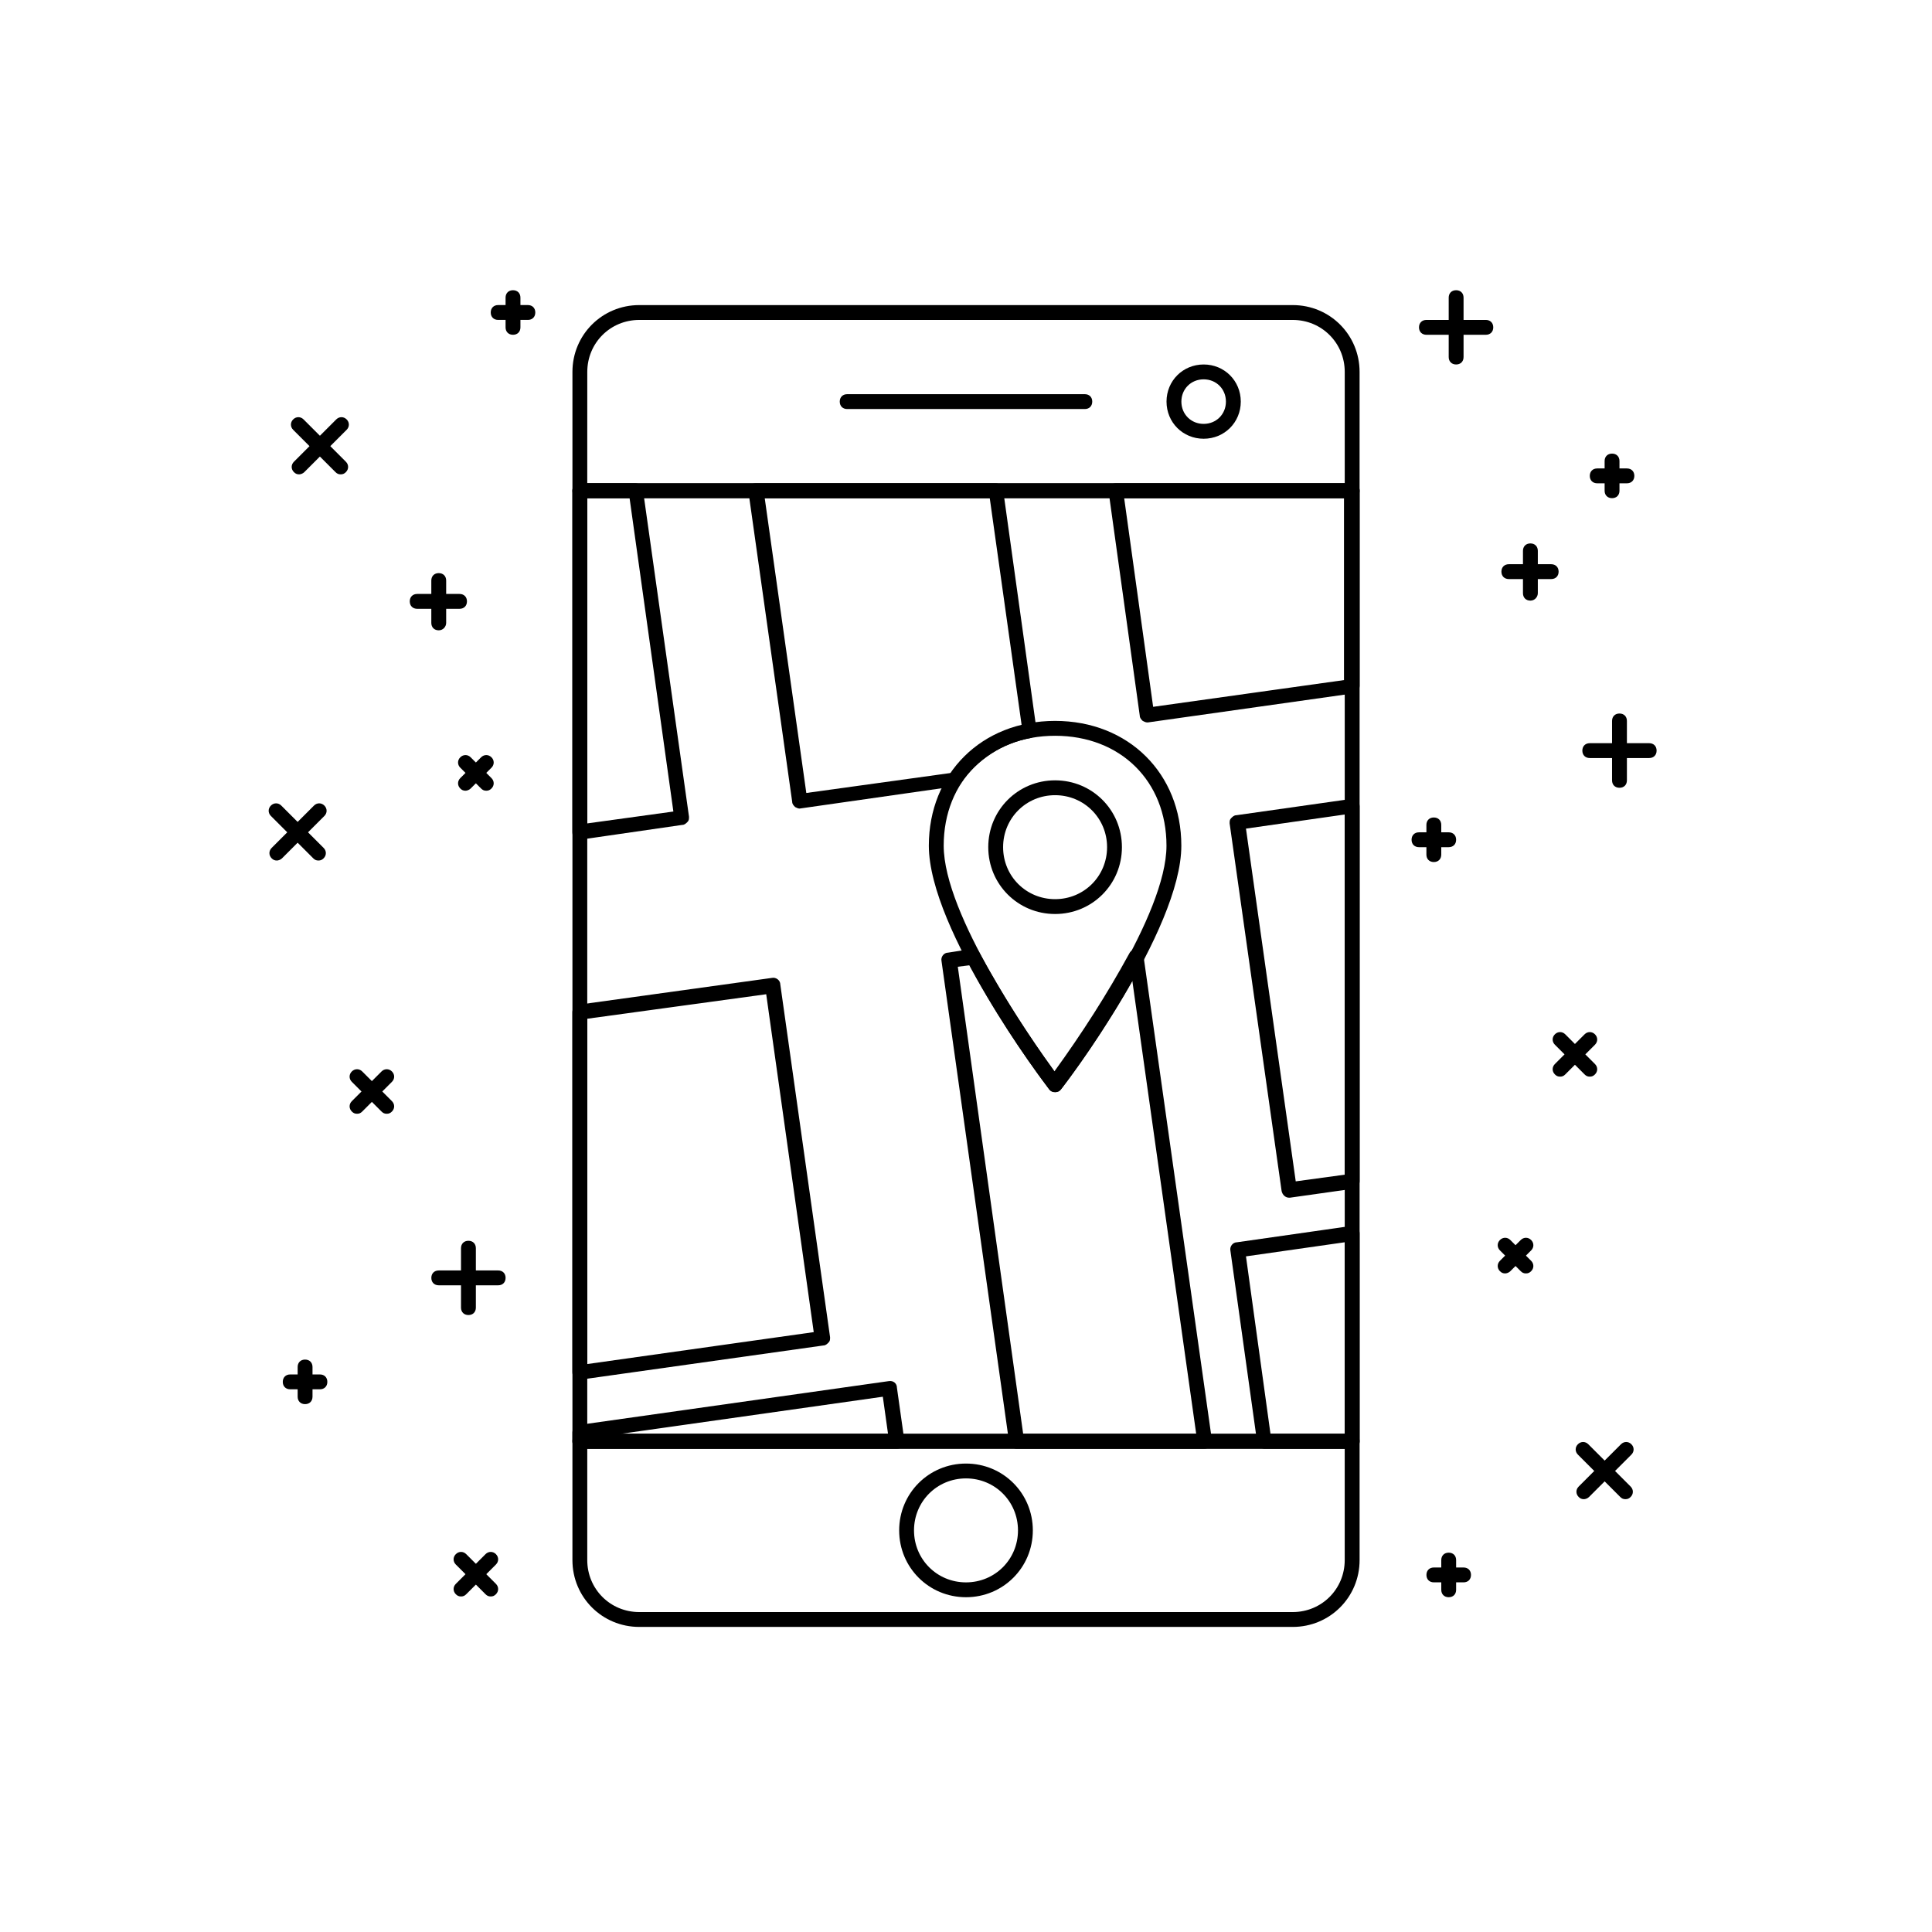 <?xml version="1.0" encoding="UTF-8"?>
<!-- Uploaded to: ICON Repo, www.svgrepo.com, Generator: ICON Repo Mixer Tools -->
<svg fill="#000000" width="800px" height="800px" version="1.1" viewBox="144 144 512 512" xmlns="http://www.w3.org/2000/svg">
 <g>
  <path d="m502.34 276.02h-204.67c-1.18 0-1.969-0.789-1.969-1.969v-31.488c0-9.84 7.871-17.711 17.711-17.711h173.18c9.84 0 17.711 7.871 17.711 17.711v31.488c0.004 1.18-0.785 1.969-1.965 1.969zm-202.71-3.938h200.74v-29.52c0-7.676-6.102-13.777-13.777-13.777h-173.18c-7.676 0-13.777 6.102-13.777 13.777z"/>
  <path d="m276.02 484.62h-15.742c-1.18 0-1.969-0.789-1.969-1.969 0-1.18 0.789-1.969 1.969-1.969h15.742c1.18 0 1.969 0.789 1.969 1.969-0.004 1.184-0.789 1.969-1.969 1.969z"/>
  <path d="m268.14 492.5c-1.18 0-1.969-0.789-1.969-1.969v-15.742c0-1.18 0.789-1.969 1.969-1.969s1.969 0.789 1.969 1.969v15.742c0 1.18-0.785 1.969-1.969 1.969z"/>
  <path d="m581.05 344.89h-15.742c-1.18 0-1.969-0.789-1.969-1.969 0-1.18 0.789-1.969 1.969-1.969h15.742c1.18 0 1.969 0.789 1.969 1.969 0 1.18-0.789 1.969-1.969 1.969z"/>
  <path d="m573.18 352.77c-1.18 0-1.969-0.789-1.969-1.969v-15.742c0-1.18 0.789-1.969 1.969-1.969 1.18 0 1.969 0.789 1.969 1.969v15.742c0 1.184-0.789 1.969-1.969 1.969z"/>
  <path d="m537.76 232.72h-15.742c-1.18 0-1.969-0.789-1.969-1.969s0.789-1.969 1.969-1.969h15.742c1.18 0 1.969 0.789 1.969 1.969s-0.785 1.969-1.969 1.969z"/>
  <path d="m529.89 240.59c-1.18 0-1.969-0.789-1.969-1.969v-15.742c0-1.18 0.789-1.969 1.969-1.969 1.18 0 1.969 0.789 1.969 1.969v15.742c0 1.184-0.789 1.969-1.969 1.969z"/>
  <path d="m574.76 541.3c-0.59 0-0.984-0.195-1.379-0.59l-11.219-11.219c-0.789-0.789-0.789-1.969 0-2.754 0.789-0.789 1.969-0.789 2.754 0l11.219 11.219c0.789 0.789 0.789 1.969 0 2.754-0.391 0.395-0.785 0.59-1.375 0.59z"/>
  <path d="m563.74 541.3c-0.59 0-0.984-0.195-1.379-0.59-0.789-0.789-0.789-1.969 0-2.754l11.219-11.219c0.789-0.789 1.969-0.789 2.754 0 0.789 0.789 0.789 1.969 0 2.754l-11.219 11.219c-0.395 0.395-0.984 0.59-1.375 0.59z"/>
  <path d="m228.39 372.05c-0.59 0-0.984-0.195-1.379-0.59l-11.219-11.219c-0.789-0.789-0.789-1.969 0-2.754 0.789-0.789 1.969-0.789 2.754 0l11.219 11.219c0.789 0.789 0.789 1.969 0 2.754-0.391 0.391-0.781 0.59-1.375 0.59z"/>
  <path d="m217.37 372.05c-0.59 0-0.984-0.195-1.379-0.59-0.789-0.789-0.789-1.969 0-2.754l11.219-11.219c0.789-0.789 1.969-0.789 2.754 0 0.789 0.789 0.789 1.969 0 2.754l-11.219 11.219c-0.391 0.391-0.98 0.59-1.375 0.59z"/>
  <path d="m234.29 269.71c-0.59 0-0.984-0.195-1.379-0.59l-11.219-11.219c-0.789-0.789-0.789-1.969 0-2.754 0.789-0.789 1.969-0.789 2.754 0l11.219 11.219c0.789 0.789 0.789 1.969 0 2.754-0.391 0.395-0.785 0.59-1.375 0.59z"/>
  <path d="m223.27 269.71c-0.59 0-0.984-0.195-1.379-0.59-0.789-0.789-0.789-1.969 0-2.754l11.219-11.219c0.789-0.789 1.969-0.789 2.754 0 0.789 0.789 0.789 1.969 0 2.754l-11.219 11.219c-0.395 0.395-0.984 0.59-1.375 0.59z"/>
  <path d="m548.39 481.47c-0.59 0-0.984-0.195-1.379-0.59l-5.512-5.512c-0.789-0.789-0.789-1.969 0-2.754 0.789-0.789 1.969-0.789 2.754 0l5.512 5.512c0.789 0.789 0.789 1.969 0 2.754-0.391 0.395-0.785 0.59-1.375 0.59z"/>
  <path d="m542.88 481.47c-0.59 0-0.984-0.195-1.379-0.59-0.789-0.789-0.789-1.969 0-2.754l5.512-5.512c0.789-0.789 1.969-0.789 2.754 0 0.789 0.789 0.789 1.969 0 2.754l-5.512 5.512c-0.391 0.395-0.98 0.59-1.375 0.59z"/>
  <path d="m272.87 353.55c-0.59 0-0.984-0.195-1.379-0.59l-5.512-5.512c-0.789-0.789-0.789-1.969 0-2.754 0.789-0.789 1.969-0.789 2.754 0l5.512 5.512c0.789 0.789 0.789 1.969 0 2.754-0.395 0.391-0.785 0.59-1.375 0.59z"/>
  <path d="m267.36 353.55c-0.59 0-0.984-0.195-1.379-0.59-0.789-0.789-0.789-1.969 0-2.754l5.512-5.512c0.789-0.789 1.969-0.789 2.754 0 0.789 0.789 0.789 1.969 0 2.754l-5.512 5.512c-0.391 0.391-0.98 0.59-1.375 0.59z"/>
  <path d="m531.86 563.34h-7.871c-1.18 0-1.969-0.789-1.969-1.969s0.789-1.969 1.969-1.969h7.871c1.18 0 1.969 0.789 1.969 1.969s-0.789 1.969-1.969 1.969z"/>
  <path d="m527.92 567.28c-1.18 0-1.969-0.789-1.969-1.969v-7.871c0-1.18 0.789-1.969 1.969-1.969 1.18 0 1.969 0.789 1.969 1.969v7.871c0 1.184-0.785 1.969-1.969 1.969z"/>
  <path d="m228.78 512.18h-7.871c-1.18 0-1.969-0.789-1.969-1.969 0-1.18 0.789-1.969 1.969-1.969h7.871c1.18 0 1.969 0.789 1.969 1.969 0 1.18-0.789 1.969-1.969 1.969z"/>
  <path d="m224.85 516.11c-1.18 0-1.969-0.789-1.969-1.969v-7.871c0-1.18 0.789-1.969 1.969-1.969 1.18 0 1.969 0.789 1.969 1.969v7.871c-0.004 1.184-0.789 1.969-1.969 1.969z"/>
  <path d="m527.92 368.51h-7.871c-1.18 0-1.969-0.789-1.969-1.969 0-1.18 0.789-1.969 1.969-1.969h7.871c1.18 0 1.969 0.789 1.969 1.969 0 1.18-0.785 1.969-1.969 1.969z"/>
  <path d="m523.98 372.45c-1.18 0-1.969-0.789-1.969-1.969v-7.871c0-1.18 0.789-1.969 1.969-1.969s1.969 0.789 1.969 1.969v7.871c-0.004 1.184-0.789 1.969-1.969 1.969z"/>
  <path d="m575.15 272.08h-7.871c-1.18 0-1.969-0.789-1.969-1.969s0.789-1.969 1.969-1.969h7.871c1.18 0 1.969 0.789 1.969 1.969-0.004 1.18-0.789 1.969-1.969 1.969z"/>
  <path d="m571.21 276.02c-1.18 0-1.969-0.789-1.969-1.969v-7.871c0-1.18 0.789-1.969 1.969-1.969 1.18 0 1.969 0.789 1.969 1.969v7.871c0 1.18-0.789 1.969-1.969 1.969z"/>
  <path d="m283.89 228.78h-7.871c-1.18 0-1.969-0.789-1.969-1.969s0.789-1.969 1.969-1.969h7.871c1.18 0 1.969 0.789 1.969 1.969 0 1.184-0.789 1.969-1.969 1.969z"/>
  <path d="m279.95 232.72c-1.18 0-1.969-0.789-1.969-1.969v-7.871c0-1.18 0.789-1.969 1.969-1.969 1.18 0 1.969 0.789 1.969 1.969v7.871c0 1.18-0.785 1.969-1.969 1.969z"/>
  <path d="m549.57 303.17c-1.18 0-1.969-0.789-1.969-1.969v-11.219c0-1.18 0.789-1.969 1.969-1.969 1.18 0 1.969 0.789 1.969 1.969v11.219c0 0.984-0.789 1.969-1.969 1.969z"/>
  <path d="m555.08 297.46h-11.219c-1.18 0-1.969-0.789-1.969-1.969 0-1.18 0.789-1.969 1.969-1.969h11.219c1.18 0 1.969 0.789 1.969 1.969 0 1.184-0.789 1.969-1.969 1.969z"/>
  <path d="m260.27 311.04c-1.18 0-1.969-0.789-1.969-1.969v-11.219c0-1.18 0.789-1.969 1.969-1.969 1.18 0 1.969 0.789 1.969 1.969v11.219c0 0.988-0.789 1.969-1.969 1.969z"/>
  <path d="m265.78 305.34h-11.219c-1.18 0-1.969-0.789-1.969-1.969 0-1.18 0.789-1.969 1.969-1.969h11.219c1.18 0 1.969 0.789 1.969 1.969 0 1.184-0.789 1.969-1.969 1.969z"/>
  <path d="m274.05 567.08c-0.59 0-0.984-0.195-1.379-0.59l-7.871-7.871c-0.789-0.789-0.789-1.969 0-2.754 0.789-0.789 1.969-0.789 2.754 0l7.871 7.871c0.789 0.789 0.789 1.969 0 2.754-0.391 0.395-0.785 0.59-1.375 0.59z"/>
  <path d="m266.18 567.08c-0.59 0-0.984-0.195-1.379-0.59-0.789-0.789-0.789-1.969 0-2.754l7.871-7.871c0.789-0.789 1.969-0.789 2.754 0 0.789 0.789 0.789 1.969 0 2.754l-7.871 7.871c-0.395 0.395-0.785 0.59-1.375 0.59z"/>
  <path d="m565.31 429.32c-0.59 0-0.984-0.195-1.379-0.59l-7.871-7.871c-0.789-0.789-0.789-1.969 0-2.754 0.789-0.789 1.969-0.789 2.754 0l7.871 7.871c0.789 0.789 0.789 1.969 0 2.754-0.391 0.395-0.785 0.59-1.375 0.59z"/>
  <path d="m557.44 429.32c-0.59 0-0.984-0.195-1.379-0.59-0.789-0.789-0.789-1.969 0-2.754l7.871-7.871c0.789-0.789 1.969-0.789 2.754 0 0.789 0.789 0.789 1.969 0 2.754l-7.871 7.871c-0.391 0.395-0.781 0.59-1.375 0.59z"/>
  <path d="m246.49 439.16c-0.59 0-0.984-0.195-1.379-0.59l-7.871-7.871c-0.789-0.789-0.789-1.969 0-2.754 0.789-0.789 1.969-0.789 2.754 0l7.871 7.871c0.789 0.789 0.789 1.969 0 2.754-0.391 0.395-0.781 0.59-1.375 0.59z"/>
  <path d="m238.62 439.16c-0.59 0-0.984-0.195-1.379-0.59-0.789-0.789-0.789-1.969 0-2.754l7.871-7.871c0.789-0.789 1.969-0.789 2.754 0 0.789 0.789 0.789 1.969 0 2.754l-7.871 7.871c-0.391 0.395-0.785 0.59-1.375 0.59z"/>
  <path d="m502.34 527.92h-204.67c-1.18 0-1.969-0.789-1.969-1.969v-251.9c0-1.18 0.789-1.969 1.969-1.969h204.67c1.18 0 1.969 0.789 1.969 1.969v251.91c0 1.18-0.789 1.965-1.969 1.965zm-202.71-3.934h200.74v-247.97h-200.74z"/>
  <path d="m486.59 575.15h-173.18c-9.84 0-17.711-7.871-17.711-17.711v-31.488c0-1.18 0.789-1.969 1.969-1.969h204.67c1.18 0 1.969 0.789 1.969 1.969v31.488c0 9.836-7.875 17.711-17.715 17.711zm-186.96-47.234v29.52c0 7.676 6.102 13.777 13.777 13.777h173.18c7.676 0 13.777-6.102 13.777-13.777v-29.52z"/>
  <path d="m400 567.28c-9.84 0-17.711-7.871-17.711-17.711s7.871-17.711 17.711-17.711 17.711 7.871 17.711 17.711-7.871 17.711-17.711 17.711zm0-31.488c-7.676 0-13.777 6.102-13.777 13.777 0 7.676 6.102 13.777 13.777 13.777s13.777-6.102 13.777-13.777c-0.004-7.676-6.106-13.777-13.777-13.777z"/>
  <path d="m431.49 252.4h-62.977c-1.18 0-1.969-0.789-1.969-1.969 0-1.18 0.789-1.969 1.969-1.969h62.977c1.18 0 1.969 0.789 1.969 1.969-0.004 1.18-0.789 1.969-1.969 1.969z"/>
  <path d="m485.61 461.4c-0.984 0-1.77-0.789-1.969-1.77l-13.777-97.418c0-0.59 0-0.984 0.395-1.379 0.395-0.395 0.789-0.789 1.379-0.789l30.504-4.328c0.59 0 1.18 0 1.574 0.395 0.395 0.395 0.59 0.984 0.59 1.574l0.004 99.387c0 0.984-0.789 1.77-1.77 1.969l-16.727 2.363c-0.004-0.004-0.004-0.004-0.203-0.004zm-11.414-97.809 13.188 93.48 12.988-1.77v-95.449z"/>
  <path d="m297.66 366.54c-0.395 0-0.984-0.195-1.379-0.395-0.395-0.395-0.59-0.984-0.59-1.574v-90.527c0-1.18 0.789-1.969 1.969-1.969h14.762c0.984 0 1.77 0.789 1.969 1.77l12.203 86.594c0 0.59 0 0.984-0.395 1.379-0.395 0.395-0.789 0.789-1.379 0.789zm1.965-90.527v86.199l22.828-3.148-11.609-83.051z"/>
  <path d="m448.02 335.45c-0.395 0-0.789-0.195-1.18-0.395-0.395-0.395-0.789-0.789-0.789-1.379l-8.266-59.434c0-0.59 0-1.18 0.395-1.574 0.395-0.395 0.984-0.59 1.574-0.59h62.582c1.18 0 1.969 0.789 1.969 1.969v51.758c0 0.984-0.789 1.77-1.77 1.969l-54.316 7.676h-0.199zm-6.102-59.434 7.676 55.301 50.578-7.086v-48.215z"/>
  <path d="m297.66 509.62c-0.395 0-0.984-0.195-1.379-0.395-0.395-0.395-0.59-0.984-0.59-1.574v-95.449c0-0.984 0.789-1.77 1.77-1.969l51.168-7.086c0.984-0.195 2.164 0.59 2.164 1.77l13.188 93.48c0 0.59 0 0.984-0.395 1.379-0.395 0.395-0.789 0.789-1.379 0.789l-64.355 9.055h-0.191zm1.965-95.645v91.512l60.023-8.461-12.594-89.543z"/>
  <path d="m381.7 527.92h-84.031c-1.18 0-1.969-0.789-1.969-1.969v-2.363c0-0.984 0.789-1.77 1.77-1.969l82.066-11.609c1.18-0.195 2.164 0.59 2.164 1.77l1.969 13.973c0 0.59 0 1.18-0.395 1.574-0.395 0.398-0.984 0.594-1.574 0.594zm-73.211-3.934h70.848l-1.379-9.84z"/>
  <path d="m502.34 527.92h-23.223c-0.984 0-1.77-0.789-1.969-1.77l-7.086-50.773c-0.195-0.984 0.59-2.164 1.77-2.164l30.309-4.328c0.59 0 1.18 0 1.574 0.395 0.395 0.395 0.59 0.984 0.59 1.574v55.105c0.004 1.176-0.785 1.961-1.965 1.961zm-21.648-3.934h19.68v-50.773l-26.176 3.738z"/>
  <path d="m423.61 433.45c-0.59 0-1.18-0.195-1.574-0.789-1.379-1.77-31.883-42.117-31.883-64.551 0-19.09 13.973-33.062 33.457-33.062s33.457 13.973 33.457 33.062c0 22.434-30.504 62.977-31.883 64.551-0.391 0.594-0.984 0.789-1.574 0.789zm0-94.461c-17.32 0-29.52 12.004-29.52 29.125 0 18.301 23.223 51.363 29.52 60.023 6.297-8.66 29.52-41.723 29.52-60.023 0-17.121-12.199-29.125-29.52-29.125z"/>
  <path d="m423.61 386.22c-9.84 0-17.711-7.871-17.711-17.711 0-9.84 7.871-17.711 17.711-17.711 9.84 0 17.711 7.871 17.711 17.711 0.004 9.84-7.871 17.711-17.711 17.711zm0-31.488c-7.676 0-13.777 6.102-13.777 13.777s6.102 13.777 13.777 13.777 13.777-6.102 13.777-13.777-6.102-13.777-13.777-13.777z"/>
  <path d="m355.91 358.28c-0.395 0-0.789-0.195-1.18-0.395-0.395-0.395-0.789-0.789-0.789-1.379l-11.609-82.262c0-0.59 0-1.18 0.395-1.574s0.984-0.59 1.574-0.59h63.566c0.984 0 1.77 0.789 1.969 1.77l8.855 63.566c0.195 0.984-0.59 1.969-1.574 2.164-7.477 1.379-14.168 5.707-18.5 12.004-0.395 0.395-0.789 0.789-1.379 0.789l-41.328 5.906c0.199 0 0 0 0 0zm-9.25-82.262 11.02 78.129 38.379-5.312c4.527-6.297 11.219-10.824 18.695-12.594l-8.461-60.223z"/>
  <path d="m463.17 527.92h-49.789c-0.984 0-1.77-0.789-1.969-1.77l-17.91-127.53c-0.195-0.984 0.59-2.164 1.77-2.164l6.297-0.984c0.789-0.195 1.574 0.195 1.969 0.984 5.902 10.824 12.594 21.453 19.875 31.488 7.281-10.035 13.973-20.469 19.875-31.293 0.395-0.789 1.18-1.18 2.164-0.984 0.789 0.195 1.574 0.789 1.574 1.574l18.105 128.12c0 0.59 0 1.18-0.395 1.574-0.387 0.789-0.977 0.984-1.566 0.984zm-48.02-3.934h45.855l-16.926-120.05c-5.707 10.035-12.004 19.68-18.895 28.734-0.789 0.984-2.363 0.984-3.148 0-7.871-10.43-14.957-21.453-21.059-32.867l-3.148 0.395z"/>
  <path d="m462.98 260.27c-5.512 0-9.84-4.328-9.84-9.84 0-5.512 4.328-9.84 9.84-9.84 5.512 0 9.84 4.328 9.84 9.84 0 5.512-4.332 9.84-9.84 9.84zm0-15.742c-3.344 0-5.902 2.559-5.902 5.902s2.559 5.902 5.902 5.902 5.902-2.559 5.902-5.902-2.559-5.902-5.902-5.902z"/>
 </g>
</svg>